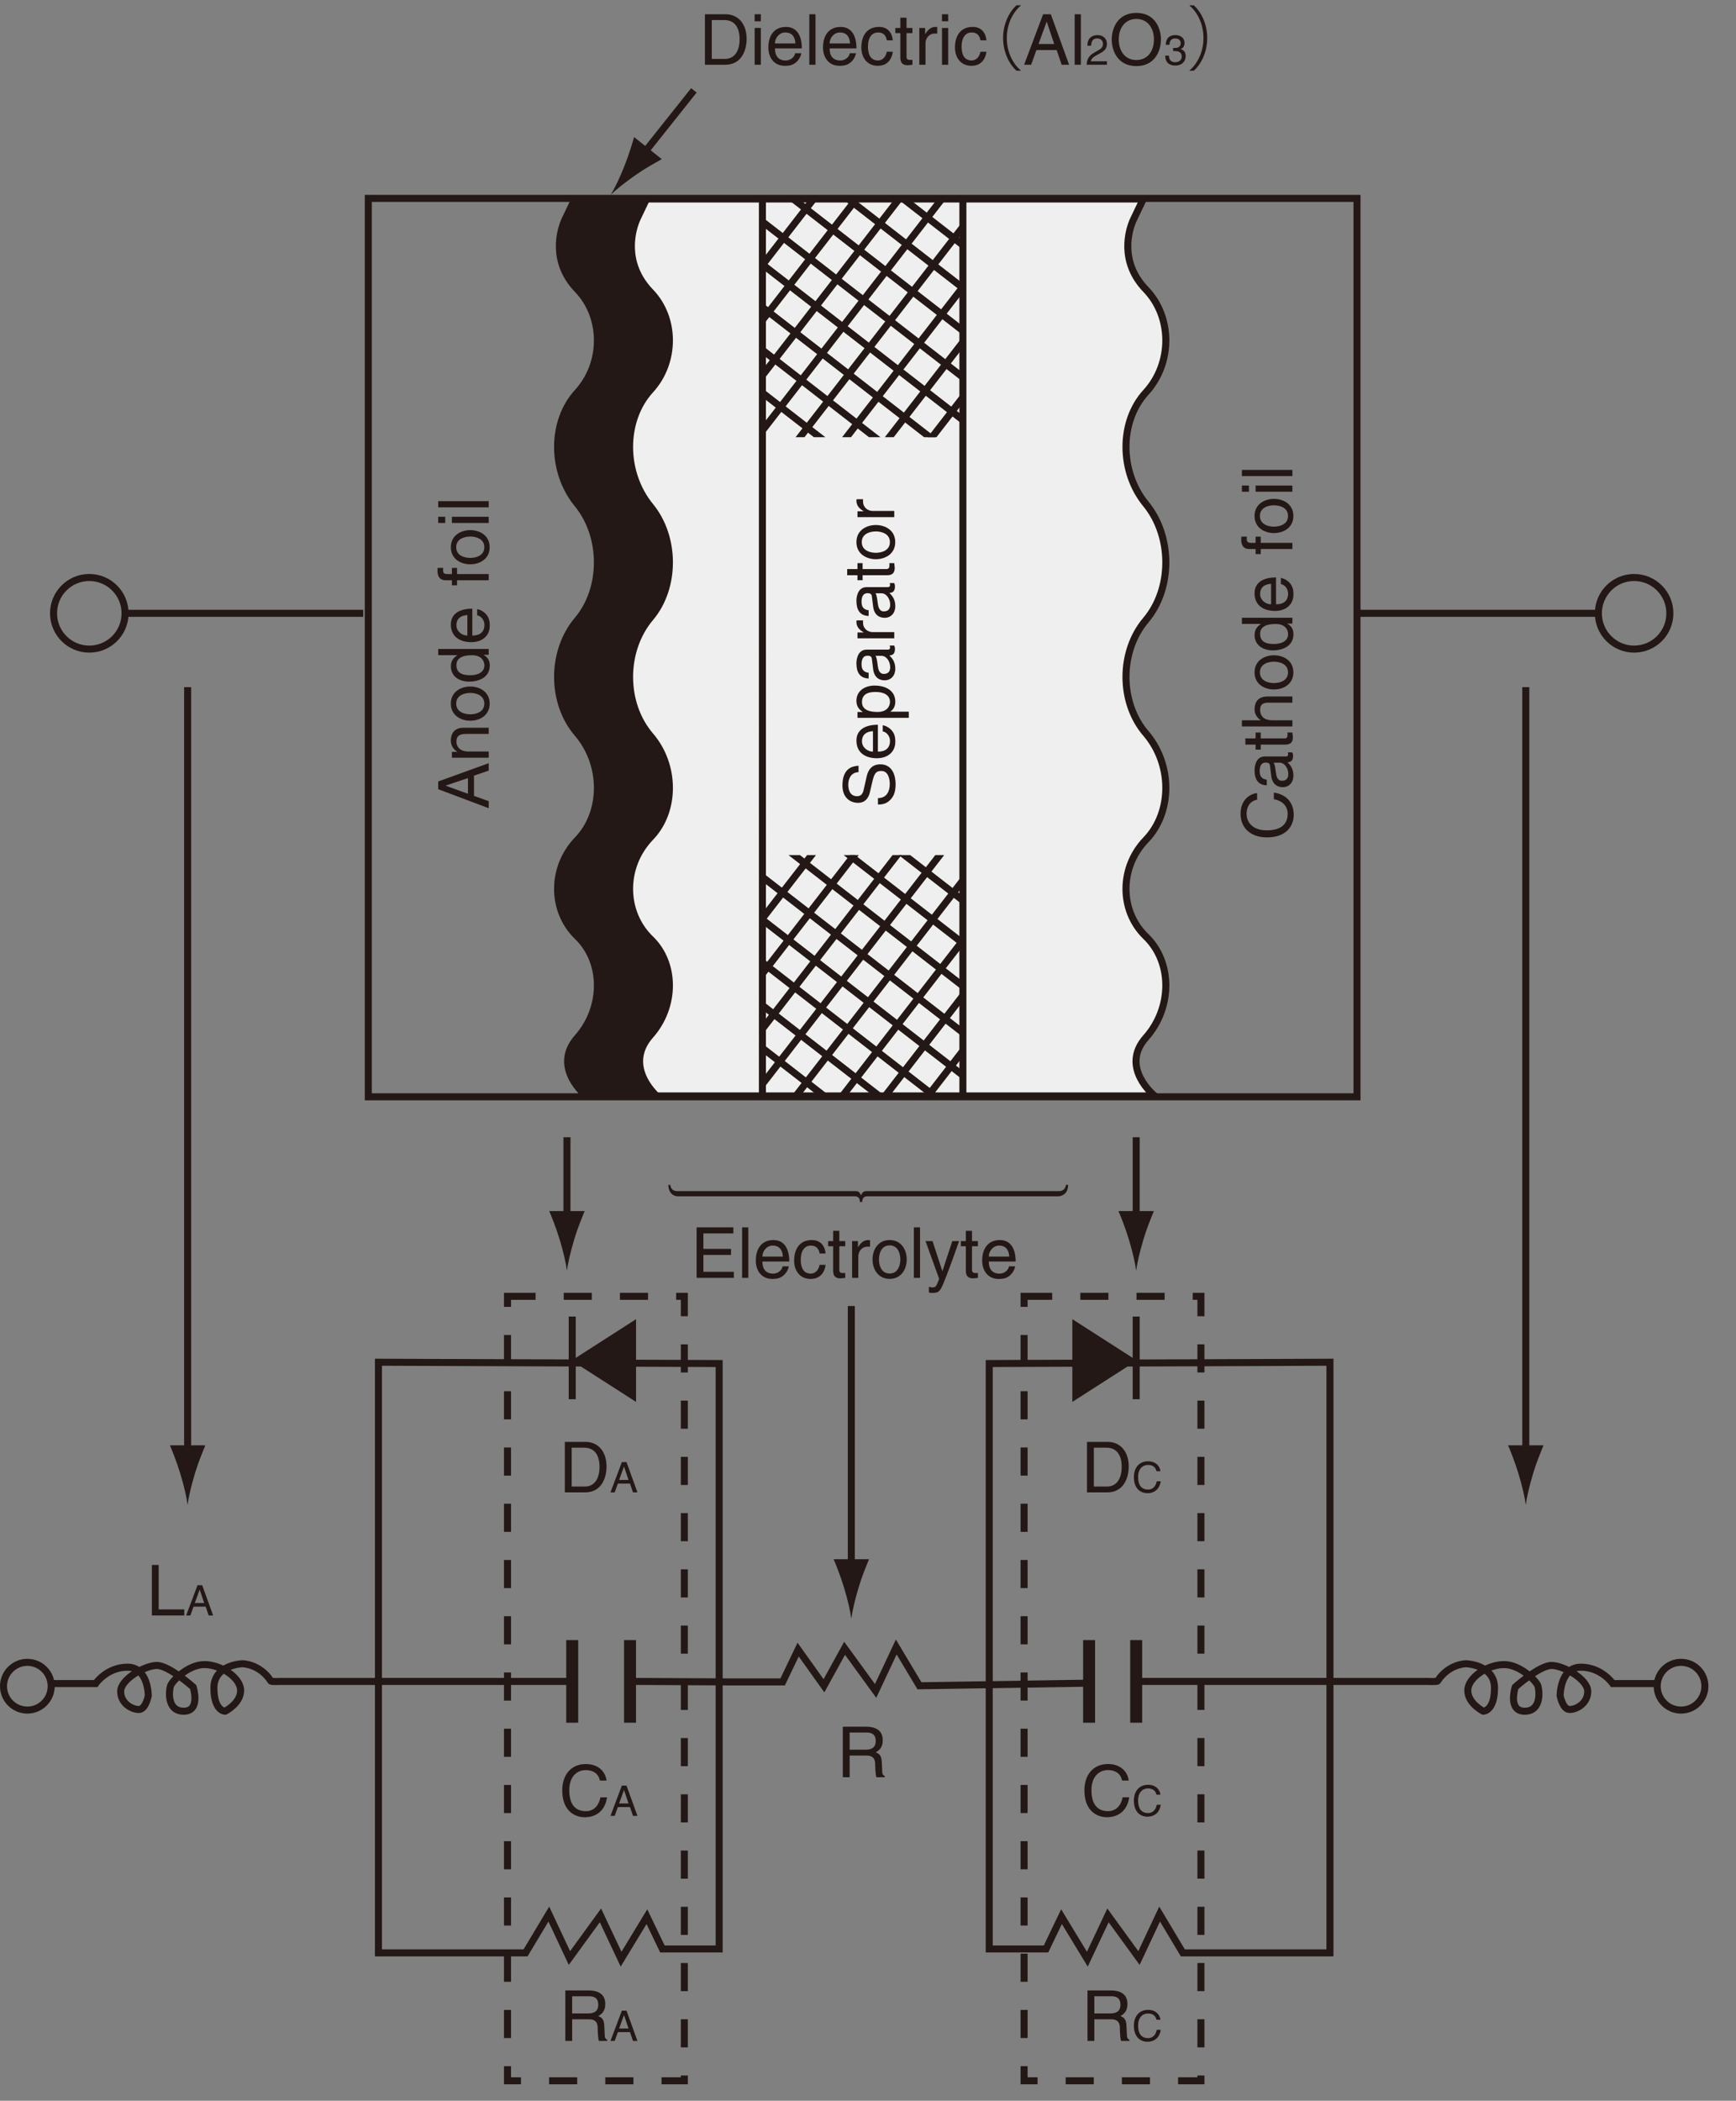 <?xml version="1.0" encoding="UTF-8"?>
<svg id="uuid-74ed8cb6-5b23-44c6-8e7f-fff8bb5d88b9" data-name="レイヤー 1" xmlns="http://www.w3.org/2000/svg" xmlns:xlink="http://www.w3.org/1999/xlink" viewBox="0 0 153.303 185.416">
  <rect x="0" y="0" width="153.303" height="185.416" fill="#808080" stroke="none"/>
  <defs>
    <clipPath id="uuid-2af00b6b-165a-4598-a7ea-e96344fedc37">
      <rect x="67.274" y="17.536" width="17.704" height="21.052" style="fill: none;"/>
    </clipPath>
    <clipPath id="uuid-7a67fb7c-d2d2-4cb5-b3c3-bc9817504edf">
      <rect x="67.274" y="75.469" width="17.704" height="21.052" style="fill: none;"/>
    </clipPath>
    <clipPath id="uuid-28a019ab-47cf-451f-83c8-709ebd3ca7f0">
      <rect x=".004" width="153.299" height="185.416" style="fill: none;"/>
    </clipPath>
  </defs>
  <path d="M51.773,96.727s-3.121-2.501-.776-5.147c2.345-2.645,2.345-6.66,0-8.922-2.345-2.261-2.345-6.103,0-8.535,2.345-2.433,2.345-6.657,0-9.388-2.345-2.73-2.345-7.235,0-10.009,2.345-2.773,2.345-7.382,0-10.241-2.345-2.86-2.345-7.293,0-9.854,2.345-2.56,2.345-6.645,0-9.077-2.345-2.433-1.555-5.226-1.085-6.207,.469-.982,.853-1.784,.853-1.784h50.196s-.386,.802-.853,1.784c-.469,.982-1.262,3.774,1.085,6.207,2.343,2.432,2.343,6.517,0,9.077-2.348,2.561-2.348,6.994,0,9.854,2.343,2.859,2.343,7.468,0,10.241-2.348,2.774-2.348,7.279,0,10.009,2.343,2.731,2.343,6.955,0,9.388-2.348,2.432-2.348,6.274,0,8.535,2.343,2.262,2.343,6.277,0,8.922-2.348,2.646,.776,5.147,.776,5.147H51.773" style="fill: #efefef;"/>
  <path d="M67.327,96.805h17.704V17.51h-17.704V96.805Zm-34.803,0H119.834V17.51H32.524V96.805Zm19.25-.078s-3.121-2.501-.776-5.147c2.345-2.645,2.345-6.66,0-8.922-2.345-2.261-2.345-6.103,0-8.535,2.345-2.433,2.345-6.657,0-9.388-2.345-2.73-2.345-7.235,0-10.009,2.345-2.773,2.345-7.382,0-10.241-2.345-2.86-2.345-7.293,0-9.854,2.345-2.56,2.345-6.645,0-9.077-2.345-2.433-1.555-5.226-1.085-6.207,.469-.982,.853-1.784,.853-1.784h50.196s-.386,.802-.853,1.784c-.469,.982-1.262,3.774,1.085,6.207,2.343,2.432,2.343,6.517,0,9.077-2.348,2.561-2.348,6.994,0,9.854,2.343,2.859,2.343,7.468,0,10.241-2.348,2.774-2.348,7.279,0,10.009,2.343,2.731,2.343,6.955,0,9.388-2.348,2.432-2.348,6.274,0,8.535,2.343,2.262,2.343,6.277,0,8.922-2.348,2.646,.776,5.147,.776,5.147H51.773Z" style="fill: none; stroke: #231815; stroke-width: .621px;"/>
  <path d="M51.773,96.727s-3.121-2.501-.776-5.147c2.345-2.645,2.345-6.66,0-8.922-2.345-2.261-2.345-6.103,0-8.535,2.345-2.433,2.345-6.657,0-9.388-2.345-2.73-2.345-7.235,0-10.009,2.345-2.773,2.345-7.382,0-10.241-2.345-2.86-2.345-7.293,0-9.854,2.345-2.56,2.345-6.645,0-9.077-2.345-2.433-1.555-5.226-1.085-6.207,.469-.982,.853-1.784,.853-1.784h6.669s-.383,.802-.853,1.784c-.47,.982-1.26,3.774,1.085,6.207,2.345,2.432,2.345,6.517,0,9.077-2.345,2.561-2.345,6.994,0,9.854,2.345,2.859,2.345,7.468,0,10.241-2.345,2.774-2.345,7.279,0,10.009,2.345,2.731,2.345,6.955,0,9.388-2.345,2.432-2.345,6.274,0,8.535,2.345,2.262,2.345,6.277,0,8.922-2.345,2.646,.776,5.147,.776,5.147h-6.669" style="fill: #231815;"/>
  <g style="clip-path: url(#uuid-2af00b6b-165a-4598-a7ea-e96344fedc37);">
    <line x1="76.094" y1="12.078" x2="53.97" y2="40.631" style="fill: none; stroke: #231815; stroke-width: .621px;"/>
    <line x1="79.869" y1="12.078" x2="57.743" y2="40.631" style="fill: none; stroke: #231815; stroke-width: .621px;"/>
    <line x1="83.642" y1="12.078" x2="61.518" y2="40.631" style="fill: none; stroke: #231815; stroke-width: .621px;"/>
    <line x1="95.3" y1="12.078" x2="73.174" y2="40.631" style="fill: none; stroke: #231815; stroke-width: .621px;"/>
    <line x1="99.073" y1="12.078" x2="76.947" y2="40.631" style="fill: none; stroke: #231815; stroke-width: .621px;"/>
    <line x1="102.846" y1="12.078" x2="80.722" y2="40.631" style="fill: none; stroke: #231815; stroke-width: .621px;"/>
    <line x1="87.415" y1="12.078" x2="65.291" y2="40.631" style="fill: none; stroke: #231815; stroke-width: .621px;"/>
    <line x1="91.19" y1="12.078" x2="69.066" y2="40.631" style="fill: none; stroke: #231815; stroke-width: .621px;"/>
    <line x1="64.361" y1="32.367" x2="92.895" y2="54.506" style="fill: none; stroke: #231815; stroke-width: .621px;"/>
    <line x1="64.361" y1="28.592" x2="92.895" y2="50.73" style="fill: none; stroke: #231815; stroke-width: .621px;"/>
    <line x1="64.361" y1="24.816" x2="92.895" y2="46.955" style="fill: none; stroke: #231815; stroke-width: .621px;"/>
    <line x1="64.361" y1="13.151" x2="92.895" y2="35.29" style="fill: none; stroke: #231815; stroke-width: .621px;"/>
    <line x1="64.361" y1="9.375" x2="92.895" y2="31.514" style="fill: none; stroke: #231815; stroke-width: .621px;"/>
    <line x1="64.361" y1="5.6" x2="92.895" y2="27.739" style="fill: none; stroke: #231815; stroke-width: .621px;"/>
    <line x1="64.361" y1="21.04" x2="92.895" y2="43.179" style="fill: none; stroke: #231815; stroke-width: .621px;"/>
    <line x1="64.361" y1="17.264" x2="92.895" y2="39.402" style="fill: none; stroke: #231815; stroke-width: .621px;"/>
  </g>
  <g style="clip-path: url(#uuid-7a67fb7c-d2d2-4cb5-b3c3-bc9817504edf);">
    <line x1="76.017" y1="69.855" x2="53.893" y2="98.408" style="fill: none; stroke: #231815; stroke-width: .621px;"/>
    <line x1="79.792" y1="69.855" x2="57.666" y2="98.408" style="fill: none; stroke: #231815; stroke-width: .621px;"/>
    <line x1="83.565" y1="69.855" x2="61.439" y2="98.408" style="fill: none; stroke: #231815; stroke-width: .621px;"/>
    <line x1="95.224" y1="69.855" x2="73.097" y2="98.408" style="fill: none; stroke: #231815; stroke-width: .621px;"/>
    <line x1="98.994" y1="69.855" x2="76.87" y2="98.408" style="fill: none; stroke: #231815; stroke-width: .621px;"/>
    <line x1="102.767" y1="69.855" x2="80.645" y2="98.408" style="fill: none; stroke: #231815; stroke-width: .621px;"/>
    <line x1="87.338" y1="69.855" x2="65.214" y2="98.408" style="fill: none; stroke: #231815; stroke-width: .621px;"/>
    <line x1="91.113" y1="69.855" x2="68.987" y2="98.408" style="fill: none; stroke: #231815; stroke-width: .621px;"/>
    <line x1="64.282" y1="90.145" x2="92.819" y2="112.284" style="fill: none; stroke: #231815; stroke-width: .621px;"/>
    <line x1="64.282" y1="86.369" x2="92.819" y2="108.508" style="fill: none; stroke: #231815; stroke-width: .621px;"/>
    <line x1="64.282" y1="82.593" x2="92.819" y2="104.732" style="fill: none; stroke: #231815; stroke-width: .621px;"/>
    <line x1="64.282" y1="70.929" x2="92.819" y2="93.068" style="fill: none; stroke: #231815; stroke-width: .621px;"/>
    <line x1="64.282" y1="67.153" x2="92.819" y2="89.292" style="fill: none; stroke: #231815; stroke-width: .621px;"/>
    <line x1="64.282" y1="63.377" x2="92.819" y2="85.516" style="fill: none; stroke: #231815; stroke-width: .621px;"/>
    <line x1="64.282" y1="78.818" x2="92.819" y2="100.956" style="fill: none; stroke: #231815; stroke-width: .621px;"/>
    <line x1="64.282" y1="75.042" x2="92.819" y2="97.181" style="fill: none; stroke: #231815; stroke-width: .621px;"/>
  </g>
  <polygon points="33.42 120.232 33.42 172.361 46.412 172.361 48.465 168.936 50.286 172.816 53.024 169.051 54.847 172.919 57.127 169.166 58.495 172.016 63.508 172.016 63.508 120.347 33.42 120.232" style="fill: none; stroke: #231815; stroke-width: .621px;"/>
  <rect x="44.817" y="114.414" width="15.616" height="69.238" style="fill: none; stroke: #231815; stroke-dasharray: 0 0 2.482 2.482; stroke-width: .621px;"/>
  <line x1="33.427" y1="148.404" x2="50.224" y2="148.404" style="fill: none; stroke: #231815; stroke-width: .621px;"/>
  <line x1="50.532" y1="144.754" x2="50.532" y2="152.048" style="fill: none; stroke: #231815; stroke-width: 1.056px;"/>
  <line x1="55.637" y1="144.754" x2="55.637" y2="152.048" style="fill: none; stroke: #231815; stroke-width: 1.056px;"/>
  <line x1="50.532" y1="116.201" x2="50.532" y2="123.495" style="fill: none; stroke: #231815; stroke-width: .621px;"/>
  <polyline points="56.169 116.431 50.477 120.082 56.169 123.732 56.169 116.431" style="fill: #231815;"/>
  <polygon points="117.446 120.232 117.446 172.361 104.453 172.361 102.403 168.936 100.58 172.816 97.844 169.051 96.021 172.919 93.741 169.166 92.373 172.016 87.357 172.016 87.357 120.347 117.446 120.232" style="fill: none; stroke: #231815; stroke-width: .621px;"/>
  <rect x="90.435" y="114.413" width="15.616" height="69.238" style="fill: none; stroke: #231815; stroke-dasharray: 0 0 2.482 2.482; stroke-width: .621px;"/>
  <line x1="117.439" y1="148.404" x2="100.645" y2="148.404" style="fill: none; stroke: #231815; stroke-width: .621px;"/>
  <line x1="100.335" y1="144.754" x2="100.335" y2="152.048" style="fill: none; stroke: #231815; stroke-width: 1.056px;"/>
  <line x1="96.175" y1="144.754" x2="96.175" y2="152.048" style="fill: none; stroke: #231815; stroke-width: 1.056px;"/>
  <line x1="100.335" y1="116.201" x2="100.335" y2="123.495" style="fill: none; stroke: #231815; stroke-width: .621px;"/>
  <polyline points="94.697 116.431 100.391 120.082 94.697 123.732 94.697 116.431" style="fill: #231815;"/>
  <polyline points="96.127 148.556 81.196 148.788 79.146 145.365 77.323 149.244 74.585 145.479 72.762 148.788 70.481 145.594 69.116 148.445 64.098 148.445 55.728 148.401" style="fill: none; stroke: #231815; stroke-width: .621px;"/>
  <path d="M7.885,57.291c-1.744,0-3.157-1.415-3.157-3.16s1.413-3.161,3.157-3.161,3.159,1.415,3.159,3.161-1.413,3.16-3.159,3.16Z" style="fill: none; stroke: #231815; stroke-width: .621px;"/>
  <line x1="11.044" y1="54.131" x2="32.078" y2="54.131" style="fill: none; stroke: #231815; stroke-width: .621px;"/>
  <path d="M144.306,50.97c1.744,0,3.157,1.415,3.157,3.161s-1.413,3.16-3.157,3.16-3.157-1.415-3.157-3.16,1.413-3.161,3.157-3.161Z" style="fill: none; stroke: #231815; stroke-width: .621px;"/>
  <line x1="141.149" y1="54.131" x2="120.114" y2="54.131" style="fill: none; stroke: #231815; stroke-width: .621px;"/>
  <line x1="16.57" y1="60.648" x2="16.57" y2="128.616" style="fill: none; stroke: #231815; stroke-width: .621px;"/>
  <path d="M17.205,130.082c.311-1.026,.594-1.694,.927-2.516h-3.131c.139,.294,.616,1.49,.927,2.516,.331,1.098,.558,2.095,.637,2.74,.081-.645,.309-1.642,.64-2.74" style="fill: #231815;"/>
  <line x1="50.068" y1="100.374" x2="50.068" y2="107.941" style="fill: none; stroke: #231815; stroke-width: .621px;"/>
  <path d="M50.703,109.408c.309-1.026,.596-1.693,.925-2.516h-3.128c.139,.294,.616,1.49,.925,2.516,.333,1.099,.558,2.094,.64,2.74,.081-.646,.309-1.641,.64-2.74" style="fill: #231815;"/>
  <line x1="75.179" y1="115.271" x2="75.179" y2="138.666" style="fill: none; stroke: #231815; stroke-width: .621px;"/>
  <path d="M75.816,140.133c.309-1.027,.594-1.694,.925-2.517h-3.128c.139,.295,.616,1.49,.925,2.517,.331,1.099,.558,2.093,.64,2.74,.081-.647,.307-1.641,.639-2.74" style="fill: #231815;"/>
  <line x1="100.335" y1="100.374" x2="100.335" y2="107.941" style="fill: none; stroke: #231815; stroke-width: .621px;"/>
  <path d="M100.97,109.408c.309-1.026,.596-1.693,.925-2.516h-3.128c.141,.294,.616,1.49,.925,2.516,.333,1.099,.558,2.094,.64,2.74,.081-.646,.309-1.641,.64-2.74" style="fill: #231815;"/>
  <line x1="134.741" y1="60.648" x2="134.741" y2="128.616" style="fill: none; stroke: #231815; stroke-width: .621px;"/>
  <path d="M135.376,130.082c.309-1.026,.597-1.694,.925-2.516h-3.128c.141,.294,.616,1.49,.925,2.516,.333,1.098,.56,2.095,.642,2.74,.079-.645,.307-1.642,.637-2.74" style="fill: #231815;"/>
  <g>
    <path d="M64.806,112.787h-3.292v-4.459h3.248v.534h-2.646v1.366h2.44v.534h-2.44v1.49h2.689v.534Z" style="fill: #231815;"/>
    <path d="M66.08,112.787h-.546v-4.459h.546v4.459Z" style="fill: #231815;"/>
    <path d="M69.656,111.769c-.019,.155-.168,.615-.578,.888-.149,.099-.36,.224-.882,.224-.913,0-1.453-.689-1.453-1.627,0-1.006,.484-1.807,1.559-1.807,.938,0,1.397,.746,1.397,1.895h-2.373c0,.677,.317,1.068,.944,1.068,.515,0,.819-.397,.838-.64h.546Zm-.522-.863c-.031-.503-.242-.969-.906-.969-.503,0-.901,.466-.901,.969h1.807Z" style="fill: #231815;"/>
    <path d="M72.378,110.633c-.068-.435-.311-.696-.77-.696-.677,0-.895,.646-.895,1.224,0,.559,.137,1.248,.888,1.248,.366,0,.683-.273,.776-.77h.528c-.056,.516-.373,1.242-1.323,1.242-.913,0-1.453-.689-1.453-1.627,0-1.006,.484-1.807,1.559-1.807,.851,0,1.174,.621,1.217,1.187h-.528Z" style="fill: #231815;"/>
    <path d="M74.119,109.993v2.111c0,.254,.218,.254,.329,.254h.193v.429c-.199,.019-.354,.043-.41,.043-.54,0-.658-.304-.658-.695v-2.143h-.441v-.454h.441v-.907h.546v.907h.522v.454h-.522Z" style="fill: #231815;"/>
    <path d="M75.795,112.787h-.547v-3.248h.516v.541h.012c.218-.379,.503-.634,.913-.634,.068,0,.1,.006,.143,.019v.565h-.205c-.509,0-.832,.397-.832,.87v1.888Z" style="fill: #231815;"/>
    <path d="M78.562,109.446c1.037,0,1.509,.876,1.509,1.714s-.472,1.714-1.509,1.714-1.509-.875-1.509-1.714,.472-1.714,1.509-1.714Zm0,2.956c.782,0,.944-.807,.944-1.242s-.162-1.242-.944-1.242-.944,.807-.944,1.242,.161,1.242,.944,1.242Z" style="fill: #231815;"/>
    <path d="M81.246,112.787h-.546v-4.459h.546v4.459Z" style="fill: #231815;"/>
    <path d="M84.096,109.539h.602c-.378,1.062-.751,2.124-1.167,3.186-.515,1.316-.571,1.391-1.273,1.391-.081,0-.143-.025-.23-.05v-.497c.068,.024,.18,.056,.33,.056,.286,0,.316-.081,.577-.751l-1.205-3.335h.621l.863,2.646h.012l.87-2.646Z" style="fill: #231815;"/>
    <path d="M85.837,109.993v2.111c0,.254,.217,.254,.329,.254h.193v.429c-.199,.019-.354,.043-.41,.043-.54,0-.658-.304-.658-.695v-2.143h-.441v-.454h.441v-.907h.546v.907h.522v.454h-.522Z" style="fill: #231815;"/>
    <path d="M89.648,111.769c-.019,.155-.168,.615-.578,.888-.149,.099-.36,.224-.882,.224-.913,0-1.453-.689-1.453-1.627,0-1.006,.484-1.807,1.559-1.807,.938,0,1.397,.746,1.397,1.895h-2.373c0,.677,.317,1.068,.944,1.068,.515,0,.819-.397,.838-.64h.546Zm-.522-.863c-.031-.503-.242-.969-.906-.969-.503,0-.901,.466-.901,.969h1.807Z" style="fill: #231815;"/>
  </g>
  <path d="M14.013,142.048h2.261v.534h-2.863v-4.459h.602v3.925Z" style="fill: #231815;"/>
  <path d="M17.09,141.804l-.279,.778h-.372l1.005-2.673h.41l.968,2.673h-.395l-.265-.778h-1.072Zm.942-.32l-.395-1.177h-.007l-.428,1.177h.83Z" style="fill: #231815;"/>
  <path d="M49.88,127.26h1.807c1.162,0,1.875,.882,1.875,2.167,0,1-.435,2.292-1.9,2.292h-1.783v-4.459Zm.603,3.943h1.167c.783,0,1.292-.615,1.292-1.739s-.516-1.689-1.335-1.689h-1.124v3.428Z" style="fill: #231815;"/>
  <path d="M54.561,130.941l-.279,.778h-.372l1.005-2.673h.41l.968,2.673h-.395l-.265-.778h-1.072Zm.942-.32l-.395-1.177h-.007l-.428,1.177h.83Z" style="fill: #231815;"/>
  <path d="M75.03,156.858h-.603v-4.459h2.062c.733,0,1.466,.254,1.466,1.198,0,.658-.335,.9-.621,1.068,.254,.105,.509,.217,.534,.838l.038,.808c.006,.249,.037,.342,.224,.447v.1h-.739c-.087-.273-.105-.95-.105-1.118,0-.366-.075-.795-.795-.795h-1.459v1.913Zm0-2.429h1.397c.441,0,.907-.111,.907-.77,0-.689-.503-.745-.801-.745h-1.503v1.515Z" style="fill: #231815;"/>
  <path d="M52.98,157.156c-.168-.783-.82-.926-1.249-.926-.807,0-1.459,.597-1.459,1.77,0,1.05,.373,1.857,1.479,1.857,.391,0,1.068-.187,1.273-1.224h.583c-.248,1.684-1.614,1.758-1.95,1.758-1.012,0-2.006-.658-2.006-2.372,0-1.373,.782-2.323,2.08-2.323,1.149,0,1.745,.714,1.832,1.46h-.583Z" style="fill: #231815;"/>
  <path d="M54.561,159.493l-.279,.778h-.372l1.005-2.673h.41l.968,2.673h-.395l-.265-.778h-1.072Zm.942-.32l-.395-1.176h-.007l-.428,1.176h.83Z" style="fill: #231815;"/>
  <path d="M50.526,180.135h-.603v-4.459h2.062c.733,0,1.465,.255,1.465,1.198,0,.658-.335,.9-.621,1.068,.254,.105,.509,.218,.534,.839l.038,.807c.006,.249,.037,.342,.224,.447v.1h-.739c-.087-.273-.105-.95-.105-1.118,0-.366-.075-.795-.795-.795h-1.459v1.913Zm0-2.429h1.397c.441,0,.907-.111,.907-.77,0-.689-.503-.745-.801-.745h-1.503v1.515Z" style="fill: #231815;"/>
  <path d="M54.561,179.357l-.279,.778h-.372l1.005-2.673h.41l.968,2.673h-.395l-.265-.778h-1.072Zm.942-.32l-.395-1.176h-.007l-.428,1.176h.83Z" style="fill: #231815;"/>
  <path d="M95.993,127.26h1.807c1.162,0,1.875,.882,1.875,2.167,0,1-.435,2.292-1.9,2.292h-1.783v-4.459Zm.603,3.943h1.167c.783,0,1.292-.615,1.292-1.739s-.516-1.689-1.335-1.689h-1.124v3.428Z" style="fill: #231815;"/>
  <path d="M102.128,129.85c-.101-.469-.492-.555-.749-.555-.484,0-.875,.357-.875,1.061,0,.629,.223,1.113,.886,1.113,.234,0,.64-.112,.763-.733h.35c-.149,1.009-.968,1.054-1.169,1.054-.607,0-1.203-.395-1.203-1.422,0-.823,.469-1.393,1.248-1.393,.689,0,1.046,.428,1.098,.875h-.35Z" style="fill: #231815;"/>
  <path d="M99.092,157.154c-.168-.783-.82-.926-1.249-.926-.807,0-1.459,.597-1.459,1.77,0,1.05,.373,1.857,1.479,1.857,.391,0,1.068-.187,1.273-1.224h.583c-.248,1.684-1.614,1.758-1.95,1.758-1.012,0-2.006-.658-2.006-2.372,0-1.373,.782-2.323,2.08-2.323,1.149,0,1.745,.714,1.832,1.46h-.583Z" style="fill: #231815;"/>
  <path d="M102.128,158.402c-.101-.469-.492-.555-.749-.555-.484,0-.875,.357-.875,1.062,0,.629,.223,1.113,.886,1.113,.234,0,.64-.112,.763-.734h.35c-.149,1.01-.968,1.054-1.169,1.054-.607,0-1.203-.395-1.203-1.422,0-.823,.469-1.393,1.248-1.393,.689,0,1.046,.429,1.098,.875h-.35Z" style="fill: #231815;"/>
  <path d="M96.639,180.135h-.603v-4.459h2.062c.733,0,1.465,.255,1.465,1.198,0,.658-.335,.9-.621,1.068,.254,.105,.509,.218,.534,.839l.038,.807c.006,.249,.037,.342,.224,.447v.1h-.739c-.087-.273-.105-.95-.105-1.118,0-.366-.075-.795-.795-.795h-1.459v1.913Zm0-2.429h1.397c.441,0,.907-.111,.907-.77,0-.689-.503-.745-.801-.745h-1.503v1.515Z" style="fill: #231815;"/>
  <path d="M102.128,178.266c-.101-.469-.492-.555-.749-.555-.484,0-.875,.357-.875,1.062,0,.629,.223,1.113,.886,1.113,.234,0,.64-.112,.763-.733h.35c-.149,1.009-.968,1.053-1.169,1.053-.607,0-1.203-.395-1.203-1.422,0-.822,.469-1.393,1.248-1.393,.689,0,1.046,.429,1.098,.875h-.35Z" style="fill: #231815;"/>
  <g>
    <path d="M62.251,1.257h1.807c1.162,0,1.875,.882,1.875,2.167,0,1-.435,2.292-1.9,2.292h-1.782V1.257Zm.603,3.943h1.167c.783,0,1.292-.615,1.292-1.739s-.516-1.689-1.335-1.689h-1.124v3.428Z" style="fill: #231815;"/>
    <path d="M66.643,1.878v-.621h.546v.621h-.546Zm.546,3.838h-.546V2.468h.546v3.248Z" style="fill: #231815;"/>
    <path d="M70.765,4.698c-.019,.155-.168,.615-.578,.888-.149,.099-.36,.224-.882,.224-.913,0-1.453-.689-1.453-1.627,0-1.006,.484-1.807,1.559-1.807,.938,0,1.397,.746,1.397,1.895h-2.373c0,.677,.317,1.068,.944,1.068,.515,0,.819-.397,.838-.64h.546Zm-.522-.863c-.031-.503-.242-.969-.906-.969-.503,0-.901,.466-.901,.969h1.807Z" style="fill: #231815;"/>
    <path d="M72.015,5.716h-.546V1.257h.546V5.716Z" style="fill: #231815;"/>
    <path d="M75.591,4.698c-.019,.155-.168,.615-.578,.888-.149,.099-.36,.224-.882,.224-.913,0-1.453-.689-1.453-1.627,0-1.006,.484-1.807,1.559-1.807,.938,0,1.397,.746,1.397,1.895h-2.373c0,.677,.317,1.068,.944,1.068,.515,0,.819-.397,.838-.64h.546Zm-.522-.863c-.031-.503-.242-.969-.906-.969-.503,0-.901,.466-.901,.969h1.807Z" style="fill: #231815;"/>
    <path d="M78.313,3.561c-.068-.435-.311-.696-.77-.696-.677,0-.895,.646-.895,1.224,0,.559,.137,1.248,.888,1.248,.366,0,.683-.273,.776-.77h.528c-.056,.516-.373,1.242-1.323,1.242-.913,0-1.453-.689-1.453-1.627,0-1.006,.484-1.807,1.559-1.807,.851,0,1.174,.621,1.217,1.187h-.528Z" style="fill: #231815;"/>
    <path d="M80.054,2.922v2.111c0,.254,.218,.254,.329,.254h.193v.429c-.199,.019-.354,.043-.41,.043-.54,0-.658-.304-.658-.695V2.922h-.441v-.454h.441v-.907h.546v.907h.522v.454h-.522Z" style="fill: #231815;"/>
    <path d="M81.729,5.716h-.547V2.468h.516v.541h.012c.218-.379,.503-.634,.913-.634,.068,0,.1,.006,.143,.019v.565h-.205c-.509,0-.832,.397-.832,.87v1.888Z" style="fill: #231815;"/>
    <path d="M83.186,1.878v-.621h.546v.621h-.546Zm.546,3.838h-.546V2.468h.546v3.248Z" style="fill: #231815;"/>
    <path d="M86.581,3.561c-.068-.435-.311-.696-.77-.696-.677,0-.895,.646-.895,1.224,0,.559,.137,1.248,.888,1.248,.366,0,.683-.273,.776-.77h.528c-.056,.516-.373,1.242-1.323,1.242-.913,0-1.453-.689-1.453-1.627,0-1.006,.484-1.807,1.559-1.807,.851,0,1.174,.621,1.217,1.187h-.528Z" style="fill: #231815;"/>
    <path d="M90.14,.499c-.677,.565-1.23,1.603-1.23,2.857,0,1.286,.571,2.31,1.23,2.857v.031h-.373c-.627-.565-1.186-1.608-1.186-2.888s.559-2.323,1.186-2.888h.373v.031Z" style="fill: #231815;"/>
    <path d="M91.524,4.418l-.466,1.298h-.621l1.677-4.459h.683l1.615,4.459h-.658l-.441-1.298h-1.789Zm1.571-.534l-.658-1.962h-.013l-.714,1.962h1.385Z" style="fill: #231815;"/>
    <path d="M95.45,5.716h-.546V1.257h.546V5.716Z" style="fill: #231815;"/>
    <path d="M96.028,4.037c0-.853,.622-.938,.905-.938,.455,0,.819,.294,.819,.782,0,.469-.309,.667-.7,.875l-.271,.149c-.357,.197-.436,.402-.451,.502h1.422v.309h-1.791c.019-.543,.265-.834,.614-1.039l.346-.201c.279-.16,.48-.268,.48-.611,0-.208-.134-.473-.518-.473-.495,0-.518,.462-.528,.644h-.328Z" style="fill: #231815;"/>
    <path d="M100.349,5.834c-1.665,0-2.174-1.385-2.174-2.348s.509-2.348,2.174-2.348,2.173,1.385,2.173,2.348-.509,2.348-2.173,2.348Zm0-4.161c-.969,0-1.553,.764-1.553,1.813s.583,1.813,1.553,1.813,1.552-.764,1.552-1.813-.583-1.813-1.552-1.813Z" style="fill: #231815;"/>
    <path d="M103.594,4.227c.056,.004,.115,.007,.172,.007,.253,0,.499-.101,.499-.428,0-.156-.094-.413-.484-.413-.466,0-.496,.38-.51,.562h-.32c0-.383,.156-.856,.845-.856,.507,0,.808,.29,.808,.688,0,.335-.193,.495-.335,.54v.007c.254,.082,.436,.261,.436,.611,0,.428-.275,.841-.941,.841-.194,0-.358-.048-.484-.116-.291-.152-.369-.454-.391-.755h.339c.011,.246,.071,.577,.559,.577,.335,0,.569-.205,.569-.506,0-.439-.387-.48-.61-.48-.049,0-.101,.004-.149,.004v-.283Z" style="fill: #231815;"/>
    <path d="M105.047,6.213c.677-.565,1.229-1.603,1.229-2.857,0-1.286-.571-2.31-1.229-2.857v-.031h.372c.634,.565,1.187,1.608,1.187,2.888s-.553,2.323-1.187,2.888h-.372v-.031Z" style="fill: #231815;"/>
  </g>
  <line x1="61.276" y1="7.977" x2="56.564" y2="13.895" style="fill: none; stroke: #231815; stroke-width: .621px;"/>
  <path d="M56.147,15.437c.882-.61,1.521-.953,2.292-1.391l-2.448-1.951c-.074,.317-.448,1.55-.843,2.545-.426,1.066-.87,1.986-1.207,2.543,.467-.455,1.262-1.093,2.206-1.746" style="fill: #231815;"/>
  <g>
    <path d="M75.816,68.15c-.689,.031-.907,.603-.907,1.105,0,.379,.105,1.019,.783,1.019,.378,0,.503-.267,.565-.528l.292-1.273c.136-.578,.484-1.013,1.192-1.013,1.056,0,1.348,.981,1.348,1.745,0,.826-.249,1.149-.429,1.348-.341,.379-.714,.454-1.13,.454v-.565c.808,0,1.043-.658,1.043-1.229,0-.435-.112-1.167-.751-1.167-.466,0-.615,.217-.789,.95l-.211,.913c-.068,.292-.273,.95-1.049,.95-.696,0-1.379-.454-1.379-1.534,0-1.559,.932-1.714,1.422-1.739v.565Z" style="fill: #231815;"/>
    <path d="M77.952,64.01c.155,.019,.615,.168,.888,.578,.099,.149,.224,.36,.224,.882,0,.913-.689,1.453-1.627,1.453-1.006,0-1.807-.484-1.807-1.559,0-.938,.746-1.397,1.895-1.397v2.373c.677,0,1.068-.317,1.068-.944,0-.515-.397-.819-.64-.838v-.546Zm-.863,.522c-.503,.031-.969,.242-.969,.906,0,.503,.466,.901,.969,.901v-1.807Z" style="fill: #231815;"/>
    <path d="M75.722,63.359v-.515h.459v-.013c-.186-.13-.553-.379-.553-.969,0-.863,.708-1.354,1.621-1.354,.776,0,1.813,.323,1.813,1.429,0,.435-.205,.72-.435,.863v.012h1.627v.546h-4.534Zm2.869-1.41c0-.596-.54-.875-1.254-.875-.416,0-1.217,.043-1.217,.888,0,.789,.851,.875,1.379,.875,.863,0,1.093-.541,1.093-.888Z" style="fill: #231815;"/>
    <path d="M76.71,59.883c-.776-.024-1.081-.54-1.081-1.341,0-.261,.075-1.205,.907-1.205h1.87c.136,0,.192-.068,.192-.18,0-.05-.013-.118-.025-.18h.397c.025,.093,.062,.174,.062,.298,0,.484-.249,.559-.497,.577,.229,.211,.528,.541,.528,1.174,0,.596-.379,1.019-.938,1.019-.273,0-.907-.081-1.019-.987l-.112-.9c-.012-.13-.062-.286-.385-.286-.342,0-.528,.248-.528,.764,0,.621,.379,.708,.627,.745v.503Zm.603-2c.068,.087,.118,.224,.205,.9,.037,.267,.118,.696,.528,.696,.354,0,.565-.18,.565-.59,0-.509-.329-1.006-.764-1.006h-.534Z" style="fill: #231815;"/>
    <path d="M78.971,55.792v.547h-3.248v-.516h.541v-.012c-.379-.218-.634-.503-.634-.913,0-.068,.006-.1,.019-.143h.565v.205c0,.509,.397,.832,.869,.832h1.888Z" style="fill: #231815;"/>
    <path d="M76.71,54.365c-.776-.024-1.081-.54-1.081-1.341,0-.261,.075-1.205,.907-1.205h1.87c.136,0,.192-.068,.192-.18,0-.05-.013-.118-.025-.18h.397c.025,.093,.062,.174,.062,.298,0,.484-.249,.559-.497,.577,.229,.211,.528,.541,.528,1.174,0,.596-.379,1.019-.938,1.019-.273,0-.907-.081-1.019-.987l-.112-.9c-.012-.13-.062-.286-.385-.286-.342,0-.528,.248-.528,.764,0,.621,.379,.708,.627,.745v.503Zm.603-2c.068,.087,.118,.224,.205,.9,.037,.267,.118,.696,.528,.696,.354,0,.565-.18,.565-.59,0-.509-.329-1.006-.764-1.006h-.534Z" style="fill: #231815;"/>
    <path d="M76.176,50.225h2.111c.254,0,.254-.218,.254-.329v-.193h.429c.019,.199,.043,.354,.043,.41,0,.54-.304,.658-.695,.658h-2.143v.441h-.454v-.441h-.907v-.546h.907v-.522h.454v.522Z" style="fill: #231815;"/>
    <path d="M75.629,47.847c0-1.037,.876-1.509,1.714-1.509s1.714,.472,1.714,1.509-.875,1.509-1.714,1.509-1.714-.472-1.714-1.509Zm2.956,0c0-.782-.807-.944-1.242-.944s-1.242,.162-1.242,.944,.807,.944,1.242,.944,1.242-.161,1.242-.944Z" style="fill: #231815;"/>
    <path d="M78.971,45.097v.547h-3.248v-.516h.541v-.012c-.379-.218-.634-.503-.634-.913,0-.068,.006-.1,.019-.143h.565v.205c0,.509,.397,.832,.869,.832h1.888Z" style="fill: #231815;"/>
  </g>
  <g>
    <path d="M41.858,70.246l1.298,.466v.621l-4.459-1.677v-.683l4.459-1.615v.658l-1.298,.441v1.789Zm-.534-1.571l-1.962,.658v.013l1.962,.714v-1.385Z" style="fill: #231815;"/>
    <path d="M43.156,64.231v.546h-2c-.565,0-.851,.162-.851,.696,0,.311,.199,.857,1.081,.857h1.77v.546h-3.248v-.515h.459v-.013c-.174-.118-.553-.422-.553-.981,0-.503,.205-1.137,1.13-1.137h2.211Z" style="fill: #231815;"/>
    <path d="M39.814,62.102c0-1.037,.876-1.509,1.714-1.509s1.714,.472,1.714,1.509-.875,1.509-1.714,1.509-1.714-.472-1.714-1.509Zm2.956,0c0-.782-.807-.944-1.242-.944s-1.242,.162-1.242,.944,.807,.944,1.242,.944,1.242-.161,1.242-.944Z" style="fill: #231815;"/>
    <path d="M43.156,57.279v.516h-.447v.012c.441,.236,.541,.609,.541,.926,0,1.105-1.037,1.428-1.813,1.428-.913,0-1.621-.491-1.621-1.354,0-.59,.367-.838,.553-.969v-.012h-1.67v-.547h4.459Zm-.379,1.441c0-.348-.229-.888-1.093-.888-.528,0-1.379,.087-1.379,.876,0,.844,.801,.888,1.217,.888,.714,0,1.254-.279,1.254-.875Z" style="fill: #231815;"/>
    <path d="M42.137,53.765c.155,.019,.615,.168,.888,.578,.099,.149,.224,.36,.224,.882,0,.913-.689,1.453-1.627,1.453-1.006,0-1.807-.484-1.807-1.559,0-.938,.746-1.397,1.895-1.397v2.373c.677,0,1.068-.317,1.068-.944,0-.515-.397-.819-.64-.838v-.546Zm-.863,.522c-.503,.031-.969,.242-.969,.906,0,.503,.466,.901,.969,.901v-1.807Z" style="fill: #231815;"/>
    <path d="M40.361,50.669h2.794v.546h-2.794v.447h-.454v-.447h-.559c-.49,0-.714-.311-.714-.845,0-.081,.006-.161,.012-.248h.491c-.006,.068-.012,.155-.012,.224,0,.236,.118,.323,.378,.323h.404v-.546h.454v.546Z" style="fill: #231815;"/>
    <path d="M39.814,48.298c0-1.037,.876-1.509,1.714-1.509s1.714,.472,1.714,1.509-.875,1.509-1.714,1.509-1.714-.472-1.714-1.509Zm2.956,0c0-.782-.807-.944-1.242-.944s-1.242,.162-1.242,.944,.807,.944,1.242,.944,1.242-.161,1.242-.944Z" style="fill: #231815;"/>
    <path d="M39.318,46.157h-.621v-.546h.621v.546Zm3.838-.546v.546h-3.248v-.546h3.248Z" style="fill: #231815;"/>
    <path d="M43.156,44.233v.546h-4.459v-.546h4.459Z" style="fill: #231815;"/>
  </g>
  <path d="M94.05,105.34c-.175,.167-.383,.248-.637,.248h-16.84c-.287,0-.434,.172-.434,.507h-.194c-.012-.335-.153-.507-.438-.507h-15.592c-.285,0-.508-.093-.671-.292-.146-.179-.223-.42-.223-.719h.168c.05,.372,.261,.552,.628,.552h15.757c.149,0,.266,.048,.343,.148,.036,.069,.072,.143,.117,.223,.048-.081,.091-.155,.122-.223,.081-.099,.204-.148,.366-.148h16.988c.352,0,.563-.18,.625-.552h.192c-.012,.347-.103,.601-.278,.763" style="fill: #231815;"/>
  <g style="clip-path: url(#uuid-28a019ab-47cf-451f-83c8-709ebd3ca7f0);">
    <g>
      <path d="M2.416,150.933c-1.162,0-2.106-.943-2.106-2.107s.944-2.107,2.106-2.107,2.106,.944,2.106,2.107-.944,2.107-2.106,2.107Z" style="fill: none; stroke: #231815; stroke-width: .621px;"/>
      <path d="M4.651,148.593h3.794s.989-1.447,2.822-1.447,1.828,2.516,1.828,2.516c0,0-.228,1.219-.836,1.219s-1.603-.531-1.603-1.599,2.134-2.289,3.2-2.289,3.203,1.906,3.203,1.906c0,0,.688,2.135-.838,2.135s-1.298-1.904-1.145-2.286c.153-.383,1.523-1.831,2.973-1.831s3.2,1.143,3.2,2.288-1.37,1.829-1.37,1.829c0,0-.989-.002-.989-2.059s2.513-2.134,2.513-2.134c0,0,1.523-.002,2.515,1.525,0,.077,.922,.039,.922,.039h8.587" style="fill: none; stroke: #231815; stroke-width: .621px;"/>
      <path d="M148.45,150.933c1.164,0,2.106-.943,2.106-2.107s-.941-2.107-2.106-2.107-2.106,.944-2.106,2.107,.944,2.107,2.106,2.107Z" style="fill: none; stroke: #231815; stroke-width: .621px;"/>
      <path d="M146.217,148.593h-3.797s-.987-1.447-2.819-1.447-1.83,2.516-1.83,2.516c0,0,.23,1.219,.838,1.219s1.602-.531,1.602-1.599-2.137-2.289-3.203-2.289-3.2,1.906-3.2,1.906c0,0-.687,2.135,.838,2.135s1.298-1.904,1.143-2.286c-.151-.383-1.521-1.831-2.973-1.831s-3.198,1.143-3.198,2.288,1.368,1.829,1.368,1.829c0,0,.992-.002,.992-2.059s-2.513-2.134-2.513-2.134c0,0-1.524-.002-2.515,1.525,0,.077-.925,.039-.925,.039h-8.588" style="fill: none; stroke: #231815; stroke-width: .621px;"/>
    </g>
  </g>
  <g>
    <path d="M111.012,70.579c-.783,.168-.926,.82-.926,1.249,0,.807,.597,1.459,1.77,1.459,1.05,0,1.857-.373,1.857-1.478,0-.391-.187-1.068-1.224-1.273v-.583c1.684,.248,1.758,1.614,1.758,1.95,0,1.012-.658,2.006-2.372,2.006-1.373,0-2.323-.782-2.323-2.08,0-1.149,.714-1.745,1.46-1.832v.583Z" style="fill: #231815;"/>
    <path d="M111.868,69.314c-.776-.024-1.08-.54-1.08-1.341,0-.261,.074-1.205,.906-1.205h1.869c.137,0,.192-.068,.192-.18,0-.05-.012-.118-.024-.18h.397c.024,.093,.062,.174,.062,.298,0,.484-.249,.559-.497,.577,.229,.211,.527,.541,.527,1.174,0,.596-.379,1.019-.938,1.019-.273,0-.906-.081-1.019-.987l-.111-.9c-.013-.13-.062-.286-.386-.286-.341,0-.527,.248-.527,.764,0,.621,.379,.708,.627,.745v.503Zm.603-2c.068,.087,.118,.224,.205,.9,.037,.267,.118,.696,.527,.696,.354,0,.565-.18,.565-.59,0-.509-.329-1.006-.764-1.006h-.534Z" style="fill: #231815;"/>
    <path d="M111.334,65.174h2.111c.255,0,.255-.218,.255-.329v-.193h.429c.019,.199,.044,.354,.044,.41,0,.54-.305,.658-.696,.658h-2.143v.441h-.453v-.441h-.906v-.546h.906v-.522h.453v.522Z" style="fill: #231815;"/>
    <path d="M114.129,61.473v.546h-2.124c-.44,0-.727,.125-.727,.646,0,.447,.261,.907,1.081,.907h1.77v.546h-4.459v-.546h1.646v-.012c-.205-.155-.527-.429-.527-.95,0-.503,.205-1.137,1.13-1.137h2.211Z" style="fill: #231815;"/>
    <path d="M110.788,59.345c0-1.037,.875-1.509,1.714-1.509s1.714,.472,1.714,1.509-.876,1.509-1.714,1.509-1.714-.472-1.714-1.509Zm2.956,0c0-.782-.808-.944-1.242-.944s-1.242,.162-1.242,.944,.808,.944,1.242,.944,1.242-.161,1.242-.944Z" style="fill: #231815;"/>
    <path d="M114.129,54.521v.516h-.447v.012c.441,.236,.54,.609,.54,.926,0,1.105-1.037,1.428-1.813,1.428-.912,0-1.62-.491-1.62-1.354,0-.59,.366-.838,.553-.969v-.012h-1.671v-.547h4.459Zm-.379,1.441c0-.348-.229-.888-1.093-.888-.528,0-1.379,.087-1.379,.876,0,.844,.801,.888,1.217,.888,.715,0,1.255-.279,1.255-.875Z" style="fill: #231815;"/>
    <path d="M113.11,51.008c.155,.019,.615,.168,.888,.578,.1,.149,.224,.36,.224,.882,0,.913-.688,1.453-1.627,1.453-1.006,0-1.807-.484-1.807-1.559,0-.938,.745-1.397,1.894-1.397v2.373c.677,0,1.068-.317,1.068-.944,0-.515-.397-.819-.64-.838v-.546Zm-.863,.522c-.503,.031-.969,.242-.969,.906,0,.503,.466,.901,.969,.901v-1.807Z" style="fill: #231815;"/>
    <path d="M111.334,47.912h2.795v.546h-2.795v.447h-.453v-.447h-.559c-.491,0-.715-.311-.715-.845,0-.081,.007-.161,.013-.248h.49c-.006,.068-.012,.155-.012,.224,0,.236,.118,.323,.379,.323h.403v-.546h.453v.546Z" style="fill: #231815;"/>
    <path d="M110.788,45.54c0-1.037,.875-1.509,1.714-1.509s1.714,.472,1.714,1.509-.876,1.509-1.714,1.509-1.714-.472-1.714-1.509Zm2.956,0c0-.782-.808-.944-1.242-.944s-1.242,.162-1.242,.944,.808,.944,1.242,.944,1.242-.161,1.242-.944Z" style="fill: #231815;"/>
    <path d="M110.291,43.4h-.621v-.546h.621v.546Zm3.838-.546v.546h-3.248v-.546h3.248Z" style="fill: #231815;"/>
    <path d="M114.129,41.475v.546h-4.459v-.546h4.459Z" style="fill: #231815;"/>
  </g>
</svg>